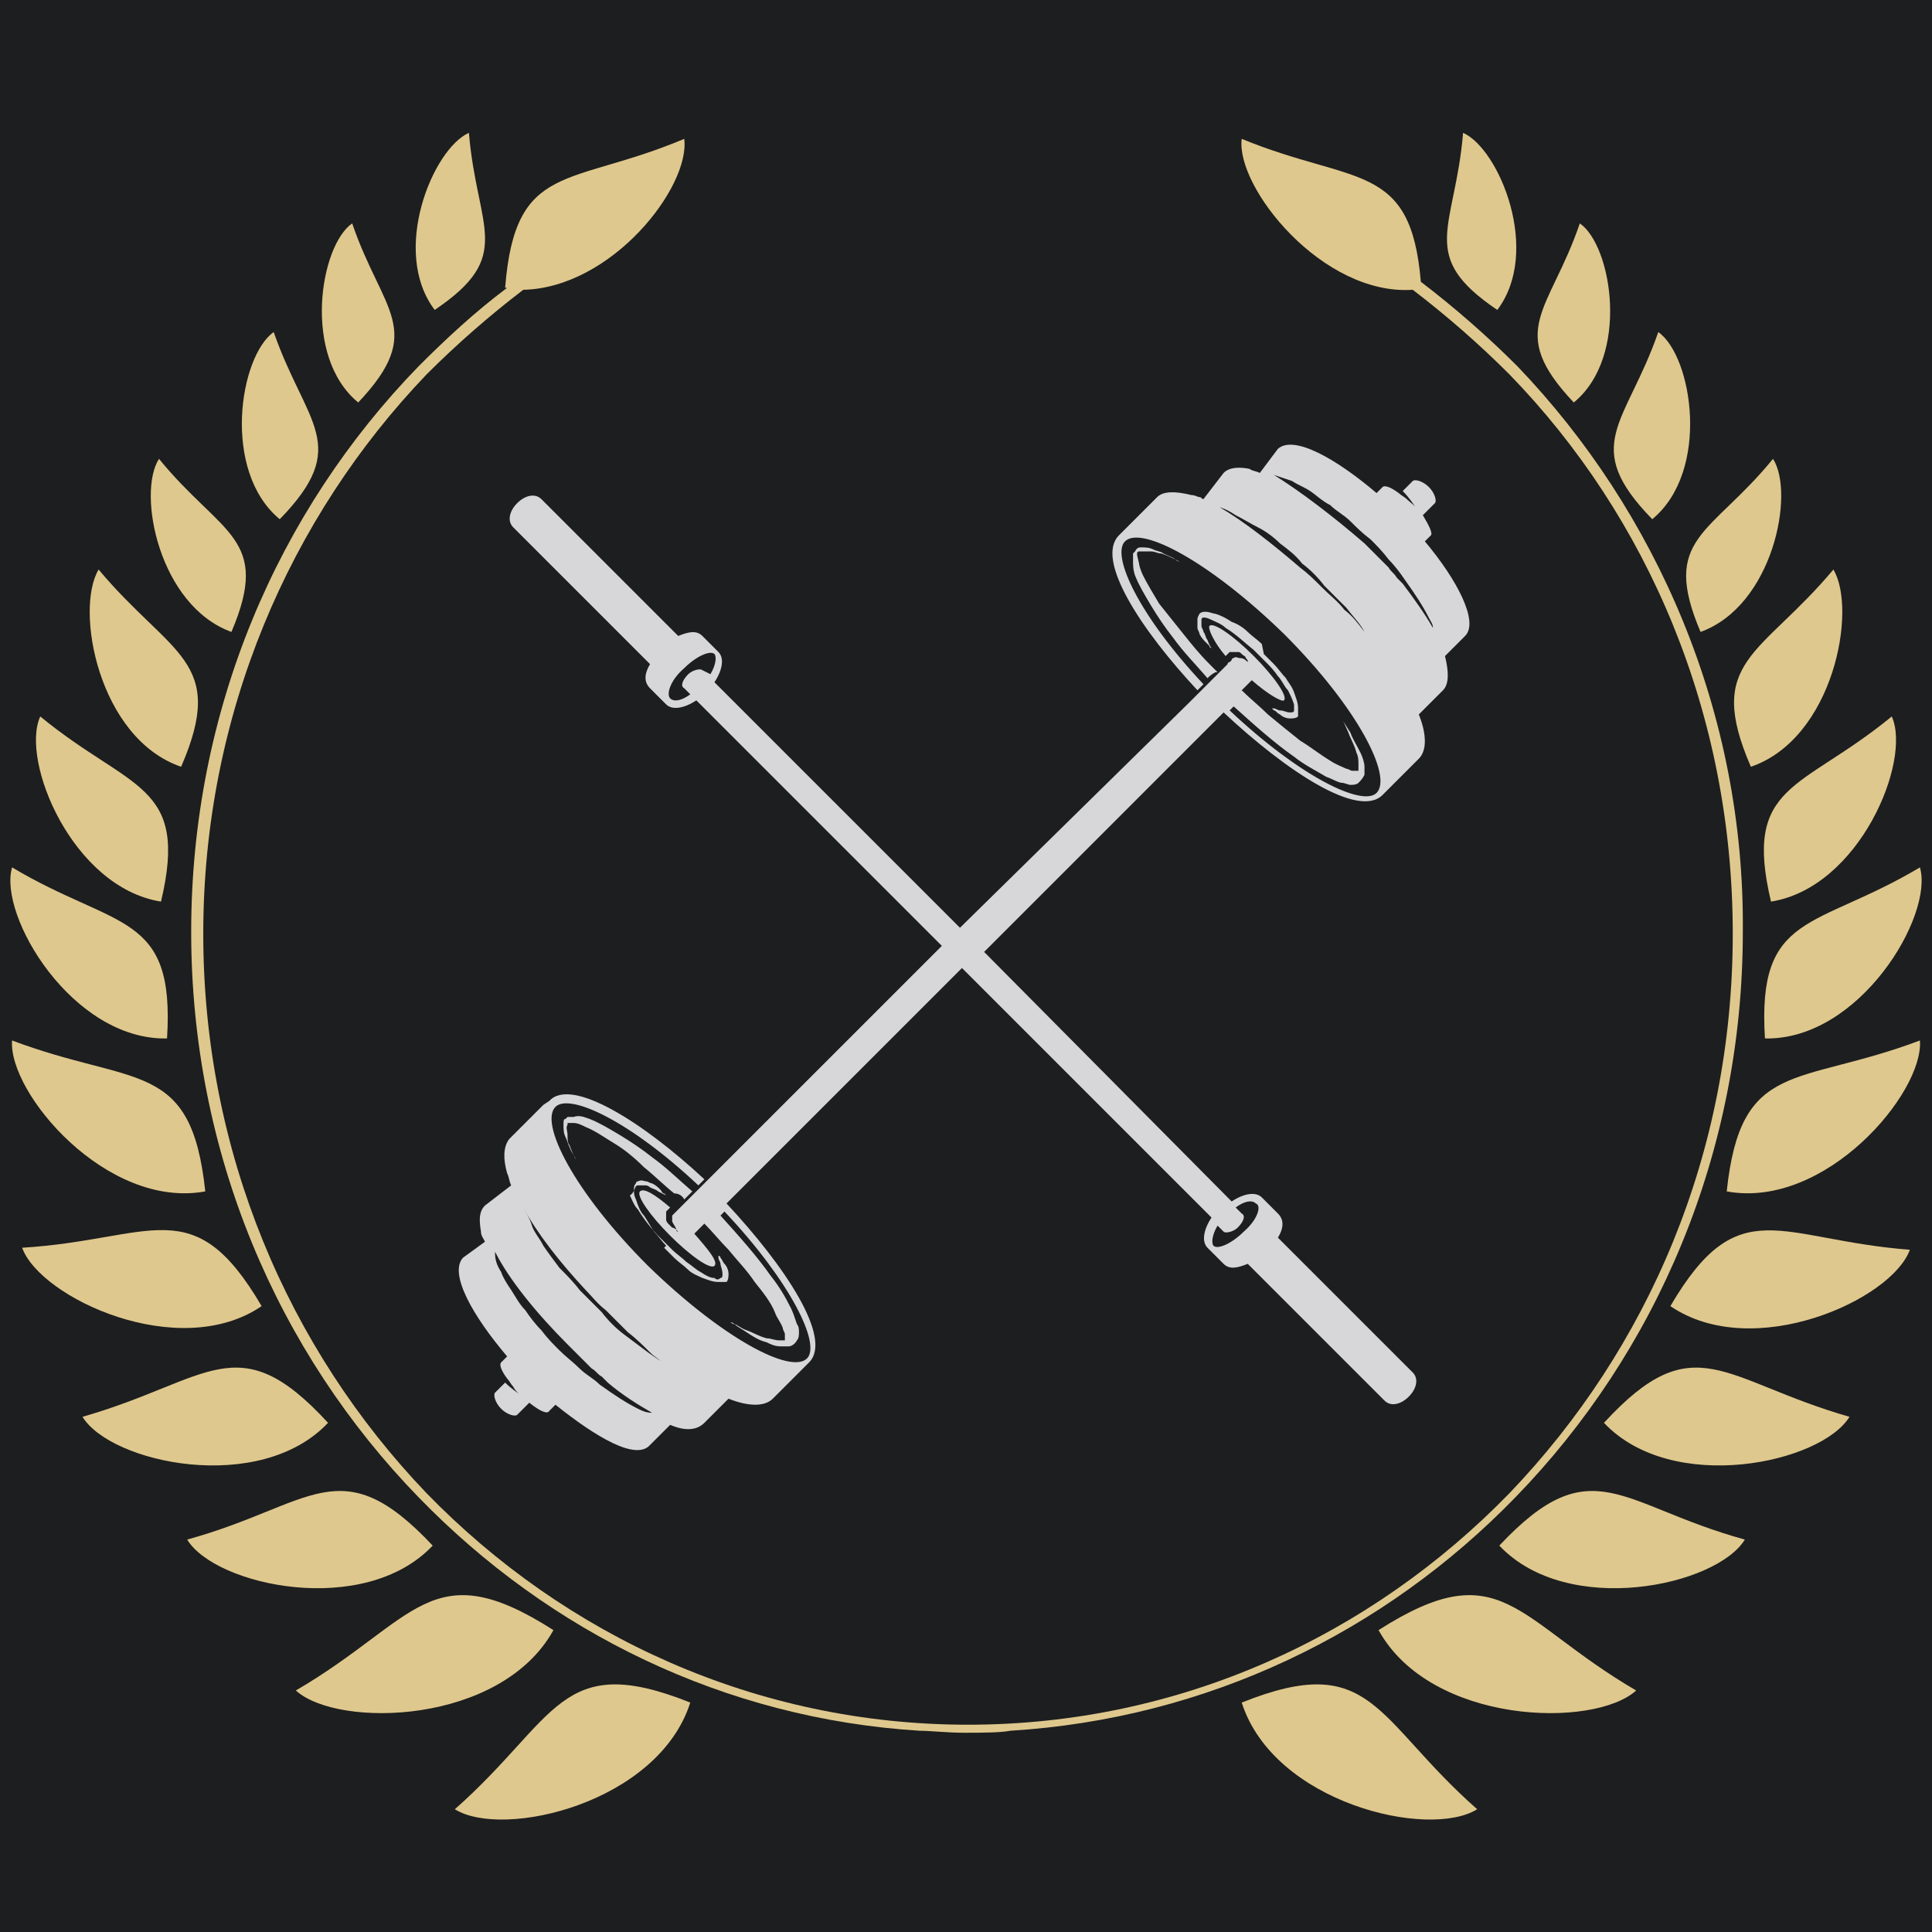 <?xml version="1.0" encoding="utf-8"?>
<!-- Generator: Adobe Illustrator 25.2.1, SVG Export Plug-In . SVG Version: 6.00 Build 0)  -->
<svg version="1.1" id="Ebene_1" xmlns="http://www.w3.org/2000/svg" xmlns:xlink="http://www.w3.org/1999/xlink" x="0px" y="0px"
	 viewBox="0 0 96 96" style="enable-background:new 0 0 96 96;" xml:space="preserve">
<style type="text/css">
	.st0{fill:#1D1E1F;}
	.st1{fill-rule:evenodd;clip-rule:evenodd;fill:#DFC88D;}
	.st2{fill:#D7D7D9;}
</style>
<g>
	<rect class="st0" width="96" height="96"/>
	<g id="Kranz_2_">
		<g>
			<path class="st1" d="M74.4,15.4L74.4,15.4c2.2-2.9,0.1-8-1.7-8.8C72.3,11.4,70.4,12.7,74.4,15.4L74.4,15.4z"/>
			<path class="st1" d="M78.2,20L78.2,20c2.8-2.3,1.9-7.8,0.3-8.9C77,15.5,74.8,16.4,78.2,20L78.2,20z"/>
			<path class="st1" d="M82.1,25.8L82.1,25.8c2.9-2.4,2-8.1,0.3-9.3C80.8,21.1,78.5,22.1,82.1,25.8L82.1,25.8z"/>
			<path class="st1" d="M84.5,31.4L84.5,31.4c3.6-1.3,4.7-6.9,3.6-8.6C85,26.6,82.5,26.7,84.5,31.4L84.5,31.4z"/>
			<path class="st1" d="M87,38.1L87,38.1c4.1-1.4,5.3-7.8,4.1-9.8C87.5,32.6,84.7,32.8,87,38.1L87,38.1z"/>
			<path class="st1" d="M88,44.8L88,44.8c4.4-0.7,7-7,6-9.2C89.5,39.3,86.6,38.9,88,44.8L88,44.8z"/>
			<path class="st1" d="M87.7,51.6L87.7,51.6c-0.4-6.3,2.5-5.4,7.7-8.5C96.1,45.5,92.4,51.7,87.7,51.6L87.7,51.6z"/>
			<path class="st1" d="M85.8,59.2L85.8,59.2c4.9,0.9,9.8-4.9,9.6-7.5C89.3,54,86.5,52.6,85.8,59.2L85.8,59.2z"/>
			<path class="st1" d="M83,64.9L83,64.9c4.1,2.8,11-0.3,11.9-2.8C88.4,61.6,86.4,59.1,83,64.9L83,64.9z"/>
			<path class="st1" d="M79.7,70.7L79.7,70.7c3.4,3.6,10.8,2,12.2-0.3C85.6,68.6,84.2,65.8,79.7,70.7L79.7,70.7z"/>
			<path class="st1" d="M74.5,76.8L74.5,76.8c3.4,3.6,10.8,2,12.2-0.3C80.5,74.8,79.1,71.9,74.5,76.8L74.5,76.8z"/>
			<path class="st1" d="M68.5,81L68.5,81c2.6,4.7,10.7,4.9,12.8,3C75.3,80.5,74.6,77.1,68.5,81L68.5,81z"/>
			<path class="st1" d="M61.7,84.6L61.7,84.6c1.6,5,9.3,6.8,11.7,5.3C68.3,85.4,68.2,82,61.7,84.6L61.7,84.6z"/>
		</g>
		<g>
			<path class="st1" d="M21.6,15.4L21.6,15.4c-2.2-2.9-0.1-8,1.7-8.8C23.7,11.4,25.6,12.7,21.6,15.4L21.6,15.4z"/>
			<path class="st1" d="M17.8,20L17.8,20c-2.8-2.3-1.9-7.8-0.3-8.9C19,15.5,21.2,16.4,17.8,20L17.8,20z"/>
			<path class="st1" d="M13.9,25.8L13.9,25.8c-2.9-2.4-2-8.1-0.3-9.3C15.2,21.1,17.5,22.1,13.9,25.8L13.9,25.8z"/>
			<path class="st1" d="M11.5,31.4L11.5,31.4c-3.6-1.3-4.7-6.9-3.6-8.6C11,26.6,13.5,26.7,11.5,31.4L11.5,31.4z"/>
			<path class="st1" d="M9,38.1L9,38.1c-4.1-1.4-5.3-7.8-4.1-9.8C8.5,32.6,11.3,32.8,9,38.1L9,38.1z"/>
			<path class="st1" d="M8,44.8L8,44.8c-4.4-0.7-7-7-6-9.2C6.5,39.3,9.4,38.9,8,44.8L8,44.8z"/>
			<path class="st1" d="M8.3,51.6L8.3,51.6c0.4-6.3-2.5-5.4-7.7-8.5C-0.1,45.5,3.6,51.7,8.3,51.6L8.3,51.6z"/>
			<path class="st1" d="M10.2,59.2L10.2,59.2c-4.9,0.9-9.8-4.9-9.6-7.5C6.7,54,9.5,52.6,10.2,59.2L10.2,59.2z"/>
			<path class="st1" d="M13,64.9L13,64.9C8.9,67.7,2,64.5,1.1,62C7.6,61.6,9.6,59.1,13,64.9L13,64.9z"/>
			<path class="st1" d="M16.3,70.7L16.3,70.7c-3.4,3.6-10.8,2-12.2-0.3C10.4,68.6,11.8,65.8,16.3,70.7L16.3,70.7z"/>
			<path class="st1" d="M21.5,76.8L21.5,76.8c-3.4,3.6-10.8,2-12.2-0.3C15.5,74.8,16.9,71.9,21.5,76.8L21.5,76.8z"/>
			<path class="st1" d="M27.5,81L27.5,81c-2.6,4.7-10.7,4.9-12.8,3C20.7,80.5,21.4,77.1,27.5,81L27.5,81z"/>
			<path class="st1" d="M34.3,84.6L34.3,84.6c-1.6,5-9.3,6.8-11.7,5.3C27.7,85.4,27.8,82,34.3,84.6L34.3,84.6z"/>
		</g>
		<path class="st1" d="M75.4,18.2c-1.5-1.5-3.1-2.9-4.8-4.2c-0.5-6-3.3-4.8-8.9-7.1c-0.3,2.4,4,7.8,8.5,7.5c1.7,1.3,3.3,2.7,4.8,4.2
			c6.9,7.1,11.1,16.9,11.1,27.8S81.9,67,75,74.2c-6.9,7.1-16.4,11.5-26.9,11.5c-10.5,0-20-4.4-26.9-11.5
			C14.3,67,10.1,57.2,10.1,46.4c0-10.9,4.3-20.7,11.1-27.8c1.5-1.5,3.1-2.9,4.8-4.2c4.4-0.1,8.3-5.1,8-7.5c-5.7,2.4-8.4,1.1-8.9,7.4
			c0,0,0.1,0,0.1,0c-1.6,1.2-3,2.5-4.4,3.9c-7,7.2-11.3,17.1-11.3,28.1c0,11,4.3,20.9,11.3,28.1c6.5,6.7,15.2,11,24.9,11.6
			c0.5,0,1.4,0.1,2.2,0.1s1.8,0,2.3-0.1c9.8-0.6,18.6-4.9,25.1-11.6c7-7.2,11.3-17.1,11.3-28.1C86.7,35.4,82.3,25.4,75.4,18.2z"/>
	</g>
	<g id="Hantel_simple_1_">
		<path class="st2" d="M34,59.6C34,59.5,34,59.5,34,59.6c0.2-0.2,0.3-0.3,0.4-0.4c-0.7-0.6-1.3-1.2-2-1.7c-0.5-0.4-1.1-0.8-1.6-1.1
			c-0.5-0.3-1-0.6-1.5-0.8c-0.3-0.1-0.5-0.2-0.8-0.1c0,0-0.1,0-0.1,0l-0.1,0c0,0-0.1,0-0.1,0c0,0,0,0-0.1,0.1
			C28,55.6,28,55.7,28,55.9c0,0.2,0,0.4,0.1,0.6c0.1,0.2,0.1,0.3,0.2,0.5c0.1,0.3,0.3,0.5,0.3,0.6c0.1,0.1,0.1,0.2,0.1,0.2
			s0-0.1-0.1-0.2c-0.1-0.2-0.2-0.4-0.3-0.7c-0.1-0.1-0.1-0.3-0.1-0.5c0-0.2-0.1-0.4,0-0.5c0,0,0-0.1,0-0.1c0,0,0,0,0,0l0,0l0,0l0,0
			c0,0,0.1,0,0.1,0c0,0,0,0,0,0c0,0,0,0,0.1,0c0,0,0,0,0.1,0c0.2,0,0.4,0.1,0.6,0.2c0.5,0.2,0.9,0.5,1.4,0.8c0.5,0.3,1,0.7,1.5,1.2
			c0.5,0.4,1,0.9,1.5,1.3C33.7,59.3,33.9,59.4,34,59.6z"/>
		<path class="st2" d="M31.7,58.9c0.1,0,0.2,0,0.3,0c0.1,0,0.2,0,0.3,0.1c0.2,0.1,0.3,0.1,0.4,0.2c0.2,0.1,0.4,0.2,0.4,0.2
			s0,0-0.1-0.1c-0.1,0-0.1-0.1-0.2-0.2c-0.1-0.1-0.2-0.2-0.4-0.3c-0.1,0-0.2-0.1-0.3-0.1c-0.1,0-0.2-0.1-0.4,0c0,0-0.1,0-0.1,0.1
			l0,0c0,0,0,0,0,0l0,0l0,0l0,0l0,0c-0.1,0.1-0.1,0.2-0.1,0.3c0,0.2,0,0.3,0.1,0.5c0.1,0.3,0.2,0.6,0.4,0.8c0.2,0.3,0.3,0.5,0.5,0.8
			c0.2,0.2,0.4,0.5,0.6,0.7L33,62l0.2,0.2c0.1,0.1,0.2,0.2,0.3,0.3c0.2,0.2,0.5,0.4,0.7,0.6c0.2,0.2,0.5,0.3,0.7,0.4
			c0.3,0.1,0.5,0.2,0.8,0.2c0.1,0,0.1,0,0.2,0c0,0,0.1,0,0.1,0c0,0,0,0,0.1,0c0,0,0,0,0,0c0.1-0.1,0.1-0.3,0.1-0.4
			c0-0.2-0.1-0.4-0.2-0.5c-0.1-0.1-0.1-0.2-0.2-0.3c0-0.1-0.1-0.1-0.1-0.1s0,0,0,0.1c0,0.1,0.1,0.2,0.1,0.3c0,0.1,0.1,0.3,0.1,0.5
			c0,0.1,0,0.2-0.1,0.2c-0.1,0.1-0.2,0.1-0.3,0c-0.2,0-0.4-0.1-0.7-0.3c-0.2-0.1-0.4-0.3-0.7-0.5c-0.2-0.2-0.5-0.4-0.7-0.6
			c-0.2-0.2-0.4-0.4-0.6-0.6c-0.4-0.4-0.8-0.9-1.1-1.4c-0.2-0.2-0.3-0.5-0.4-0.7C31.6,59.2,31.5,58.9,31.7,58.9z"/>
		<path class="st2" d="M56.5,27.5C56.5,27.5,56.5,27.5,56.5,27.5c0,0,0-0.1,0.1-0.1l0,0l0,0l0,0c0,0,0,0,0,0c0,0,0.1,0,0.1,0
			c0.2,0,0.4,0,0.5,0c0.2,0,0.3,0.1,0.5,0.1c0.3,0.1,0.5,0.2,0.7,0.3c0.2,0.1,0.2,0.1,0.2,0.1s-0.1,0-0.2-0.1
			c-0.1-0.1-0.4-0.2-0.6-0.3c-0.1-0.1-0.3-0.1-0.5-0.2c-0.2-0.1-0.4-0.1-0.6-0.1c-0.1,0-0.2,0-0.3,0.2c0,0,0,0-0.1,0.1
			c0,0,0,0.1,0,0.1l0,0.1c0,0,0,0.1,0,0.1c0,0.3,0,0.5,0.1,0.8c0.2,0.5,0.5,1,0.8,1.5c0.3,0.5,0.7,1.1,1.1,1.6
			c0.5,0.7,1.1,1.3,1.7,2c0.1-0.1,0.2-0.2,0.4-0.3c0,0,0,0,0.1,0c-0.1-0.1-0.3-0.3-0.4-0.4c-0.5-0.5-0.9-1-1.3-1.5
			c-0.4-0.5-0.8-1-1.2-1.5c-0.3-0.5-0.6-1-0.8-1.4c-0.1-0.2-0.2-0.5-0.2-0.6C56.5,27.6,56.5,27.6,56.5,27.5
			C56.5,27.6,56.5,27.5,56.5,27.5z"/>
		<path class="st2" d="M59.5,30.8c0,0.2,0,0.3,0,0.4c0,0.1,0.1,0.2,0.1,0.3c0.1,0.2,0.2,0.3,0.3,0.4c0.1,0.1,0.2,0.2,0.2,0.2
			c0,0.1,0.1,0.1,0.1,0.1s-0.1-0.1-0.2-0.4c-0.1-0.1-0.1-0.3-0.2-0.4c0-0.1-0.1-0.2-0.1-0.3c0-0.1,0-0.2,0-0.3c0-0.2,0.3-0.1,0.5,0
			c0.2,0.1,0.5,0.2,0.7,0.4c0.5,0.3,0.9,0.7,1.4,1.1c0.2,0.2,0.4,0.4,0.6,0.6c0.2,0.2,0.4,0.4,0.6,0.7c0.2,0.2,0.3,0.5,0.5,0.7
			c0.1,0.2,0.2,0.4,0.3,0.7c0,0.1,0,0.2,0,0.3c0,0.1-0.1,0.1-0.2,0.1c-0.2,0-0.3-0.1-0.5-0.1c-0.1,0-0.2-0.1-0.3-0.1
			c-0.1,0-0.1,0-0.1,0s0,0,0.1,0.1c0.1,0,0.1,0.1,0.3,0.2c0.1,0.1,0.3,0.2,0.5,0.2c0.1,0,0.3,0,0.4-0.1c0,0,0,0,0,0c0,0,0,0,0-0.1
			c0,0,0-0.1,0-0.1c0-0.1,0-0.2,0-0.2c0-0.3-0.1-0.5-0.2-0.8c-0.1-0.3-0.3-0.5-0.4-0.7c-0.2-0.2-0.4-0.5-0.6-0.7
			c-0.1-0.1-0.2-0.2-0.3-0.3l-0.2-0.2L62.7,32c-0.2-0.2-0.5-0.4-0.7-0.6c-0.2-0.2-0.5-0.4-0.8-0.5c-0.3-0.2-0.5-0.3-0.8-0.4
			c-0.1,0-0.3-0.1-0.5-0.1c-0.1,0-0.2,0-0.3,0.1l0,0l0,0l0,0l0,0c0,0,0,0,0,0l0,0C59.5,30.7,59.5,30.7,59.5,30.8z"/>
		<path class="st2" d="M63.5,61.5c0.3-0.5,0.3-0.9,0-1.2l-0.8-0.8c-0.3-0.3-0.9-0.2-1.5,0.2L48.9,47.3l11.9-11.9
			c3.1,2.9,6.7,5.3,7.9,4.1l1.8-1.8c0.4-0.4,0.4-1.2,0-2.2l1.2-1.2c0.3-0.3,0.3-0.9,0.1-1.7l1-1c0.7-0.7-0.4-2.8-2-4.7l0.3-0.3l0,0
			c0.1-0.1-0.1-0.5-0.4-1l0.6-0.6l0,0c0.1-0.1,0-0.5-0.3-0.8c-0.3-0.3-0.7-0.4-0.8-0.3l-0.5,0.5c0.3,0.3,0.5,0.6,0.7,0.9
			c-0.1-0.2-0.3-0.3-0.5-0.5c-0.1-0.1-0.3-0.2-0.4-0.3c-0.4-0.3-0.7-0.4-0.8-0.3h0l-0.3,0.3c-2-1.7-4.1-2.9-4.9-2.2l-0.9,1.2
			c-0.2-0.1-0.4-0.1-0.5-0.2c-0.5-0.1-1-0.1-1.3,0.2l-1,1.3c-0.1,0-0.1-0.1-0.2-0.1l0,0l0,0c-0.1,0-0.2-0.1-0.4-0.1
			c-0.8-0.2-1.4-0.2-1.7,0.1l-1.7,1.7l-0.2,0.2c-1.2,1.2,1.1,4.7,3.9,7.7c0.1-0.1,0.2-0.2,0.3-0.3c-3.2-3.4-4.6-6.4-3.9-7.1
			c0.8-0.8,4.2,1,7.9,4.6c3.7,3.7,5.4,7.1,4.6,7.9c-0.7,0.7-3.8-0.8-7.3-4.1l0.2-0.2c1,0.9,2,1.8,3,2.5c0.5,0.4,1.1,0.7,1.6,1
			c0.3,0.1,0.6,0.3,0.8,0.3c0.1,0,0.3,0.1,0.4,0.1c0.1,0,0.3,0,0.4-0.1c0.1-0.1,0.2-0.2,0.3-0.4c0-0.1,0-0.3,0-0.4
			c0-0.2-0.1-0.5-0.2-0.7c-0.2-0.4-0.4-0.7-0.5-1c-0.2-0.3-0.3-0.5-0.4-0.6c-0.1-0.1-0.1-0.2-0.1-0.2s0,0.1,0.1,0.2
			c0.1,0.1,0.2,0.4,0.3,0.6c0.1,0.3,0.3,0.6,0.4,1c0.1,0.2,0.1,0.4,0.1,0.6c0,0.1,0,0.1,0,0.2c0,0,0,0.1,0,0.1l0,0c0,0,0,0,0,0
			c0,0,0,0,0,0c0,0,0,0,0,0l0,0l0,0c0,0,0,0,0,0l0,0l0,0c0,0,0,0,0,0c-0.1,0-0.1,0-0.3,0c-0.1,0-0.2-0.1-0.3-0.1
			c-0.2-0.1-0.5-0.2-0.8-0.4c-0.5-0.3-1-0.7-1.5-1c-0.5-0.4-1-0.8-1.6-1.3c-0.4-0.4-0.9-0.8-1.3-1.2l0.4-0.4c0,0,0,0,0.1-0.1
			c0.8,0.7,1.5,1.1,1.6,1c0.2-0.2-0.5-1.2-1.5-2.2c-1-1-2-1.7-2.2-1.5c-0.1,0.1,0.2,0.8,0.8,1.5c0,0,0.1-0.1,0.1-0.1
			c0,0,0,0,0.1-0.1c0,0,0.1,0,0.1,0c0,0,0,0,0.1,0c0.1,0,0.2,0,0.2,0c0.1,0,0.1,0,0.2,0.1c0.1,0.1,0.2,0.1,0.2,0.2
			c0.1,0.1,0.1,0.1,0.1,0.2c0.1,0.1,0.1,0.1,0.1,0.1s0,0-0.1-0.1c-0.1-0.1-0.2-0.2-0.4-0.2c-0.1,0-0.2-0.1-0.3,0
			c-0.1,0-0.1,0.1-0.1,0.1c0,0-0.1,0.1-0.1,0.1c0,0,0,0,0,0c0,0-0.1,0-0.1,0.1c-0.2,0.2-0.3,0.3-0.5,0.5l-1.4,1.4L47.7,46.1
			L35.5,33.9c0.4-0.6,0.5-1.2,0.2-1.5l-0.8-0.8c-0.3-0.3-0.7-0.2-1.2,0l-6.8-6.8c-0.3-0.3-0.8-0.2-1.2,0.2c-0.4,0.4-0.5,0.9-0.2,1.2
			l6.8,6.8c-0.3,0.5-0.3,0.9,0,1.2l0.2,0.2c0,0,0,0,0,0l0,0l0.2,0.2c0,0,0,0,0,0l0,0l0.2,0.2c0,0,0,0,0,0l0,0l0.2,0.2
			c0.3,0.3,0.9,0.2,1.5-0.2l12.2,12.2L35.6,58.2c0,0-0.7,0.7-1.4,1.4c-0.2,0.2-0.3,0.3-0.5,0.5c0,0,0,0-0.1,0.1c0,0,0,0,0,0
			c0,0-0.1,0.1-0.1,0.1c0,0-0.1,0.1-0.1,0.1c0,0.1,0,0.2,0,0.3c0.1,0.2,0.2,0.3,0.2,0.4c0.1,0.1,0.1,0.1,0.1,0.1s-0.1,0-0.1-0.1
			c0,0-0.1-0.1-0.2-0.1c-0.1-0.1-0.1-0.1-0.2-0.2c0,0-0.1-0.1-0.1-0.2c0-0.1,0-0.1,0-0.2c0,0,0,0,0-0.1c0,0,0-0.1,0-0.1
			c0,0,0,0,0.1-0.1c0,0,0.1-0.1,0.1-0.1c-0.7-0.6-1.3-1-1.5-0.8c-0.2,0.2,0.5,1.2,1.5,2.2c1,1,2,1.7,2.2,1.5c0.2-0.2-0.3-0.8-1-1.6
			c0,0,0,0,0.1-0.1l0.4-0.4c0.4,0.4,0.8,0.9,1.2,1.3c0.4,0.5,0.9,1,1.3,1.6c0.4,0.5,0.8,1,1,1.5c0.1,0.3,0.3,0.5,0.4,0.8
			c0,0.1,0.1,0.2,0.1,0.3c0,0.1,0,0.2,0,0.3c0,0,0,0,0,0l0,0l0,0c0,0,0,0,0,0l0,0l0,0c0,0,0,0,0,0c0,0,0,0,0,0c0,0,0,0,0,0l0,0
			c0,0-0.1,0-0.1,0c-0.1,0-0.1,0-0.2,0c-0.2,0-0.4-0.1-0.6-0.1c-0.4-0.1-0.7-0.3-1-0.4c-0.3-0.1-0.5-0.3-0.6-0.3
			c-0.1-0.1-0.2-0.1-0.2-0.1s0.1,0.1,0.2,0.1c0.1,0.1,0.3,0.2,0.6,0.4c0.3,0.2,0.6,0.4,1,0.5c0.2,0.1,0.4,0.2,0.7,0.2
			c0.1,0,0.3,0,0.4,0c0.1,0,0.3-0.1,0.4-0.3c0.1-0.1,0.1-0.3,0.1-0.4c0-0.1,0-0.3-0.1-0.4c-0.1-0.3-0.2-0.6-0.3-0.8
			c-0.3-0.6-0.6-1.1-1-1.6c-0.7-1-1.6-2-2.5-3l0.2-0.2c3.3,3.5,4.8,6.6,4.1,7.3c-0.8,0.8-4.2-1-7.9-4.6c-3.7-3.7-5.4-7.1-4.6-7.9
			c0.7-0.7,3.7,0.7,7.1,3.9c0.1-0.1,0.2-0.2,0.3-0.3c-3-2.8-6.6-5.1-7.7-3.9L27,54.9l-1.7,1.7h0c-0.3,0.4-0.3,1-0.1,1.7
			c0.1,0.2,0.1,0.4,0.2,0.6l-1.3,1c-0.3,0.3-0.3,0.7-0.2,1.3c0,0.2,0.1,0.3,0.2,0.5l0,0h0L23,62.5c-0.7,0.8,0.5,2.9,2.2,4.9
			l-0.3,0.3c-0.1,0.1,0,0.4,0.3,0.8c0.1,0.1,0.2,0.3,0.3,0.4c0.1,0.2,0.3,0.4,0.5,0.5c-0.3-0.2-0.6-0.4-0.9-0.7l-0.5,0.5
			c-0.1,0.1,0,0.5,0.3,0.8c0.3,0.3,0.7,0.4,0.8,0.3l0,0l0.6-0.6c0.5,0.4,0.9,0.6,1,0.4l0,0l0.3-0.3c2,1.6,4,2.8,4.7,2l1-1
			c0.7,0.3,1.3,0.3,1.7-0.1l1.2-1.2c1,0.4,1.8,0.4,2.2,0l1.8-1.8c1.2-1.2-1.2-4.8-4.1-7.9l11.7-11.7l12.4,12.4
			c-0.4,0.6-0.5,1.2-0.2,1.5l0.2,0.2l0,0c0,0,0,0,0,0l0.2,0.2l0,0c0,0,0,0,0,0l0.2,0.2l0,0c0,0,0,0,0,0l0.2,0.2
			c0.3,0.3,0.7,0.2,1.2,0l6.8,6.8c0.3,0.3,0.8,0.2,1.2-0.2c0.4-0.4,0.5-0.9,0.2-1.2L63.5,61.5z M63.3,23.6c0.3,0.1,0.6,0.2,0.9,0.3
			c0.3,0.2,0.6,0.3,0.9,0.5c0.3,0.2,0.6,0.5,1,0.7c0.3,0.3,0.7,0.5,1,0.8c0.3,0.3,0.6,0.6,1,0.9c0.3,0.3,0.6,0.6,0.9,1
			c0.3,0.3,0.6,0.7,0.8,1c0.5,0.7,0.9,1.3,1.2,1.9c0.1,0.2,0.2,0.3,0.2,0.5c-0.4-0.7-0.9-1.4-1.5-2.2c0,0-0.1-0.1-0.1-0.1
			c0,0,0,0-0.1-0.1c0,0,0,0-0.1-0.1c-0.1-0.2-0.3-0.3-0.4-0.5c-0.1-0.1-0.2-0.2-0.3-0.3c0,0,0,0,0,0c0,0,0,0,0,0
			c-0.3-0.3-0.6-0.6-0.9-0.9C66.3,25.7,64.6,24.4,63.3,23.6C63.2,23.6,63.2,23.6,63.3,23.6z M68.3,32c-0.1-0.2-0.3-0.4-0.5-0.6
			c-0.3-0.4-0.6-0.8-1-1.1c-0.3-0.4-0.7-0.7-1.1-1.1c-0.4-0.4-0.7-0.7-1.1-1c-1.4-1.2-2.8-2.3-4-3c0.3,0.1,0.5,0.2,0.8,0.4
			c0.4,0.2,0.7,0.4,1.1,0.6c0.4,0.2,0.8,0.5,1.1,0.8c0.4,0.3,0.8,0.6,1.1,1c0.4,0.3,0.8,0.7,1.1,1.1c0.4,0.4,0.7,0.7,1.1,1.1
			c0.3,0.4,0.7,0.8,0.9,1.2c0.6,0.8,1.1,1.5,1.4,2.2c0.1,0.1,0.1,0.2,0.2,0.3C69.3,33.2,68.8,32.6,68.3,32z M34.9,33.3
			c-0.1-0.1-0.5,0-0.7,0.2c-0.3,0.3-0.4,0.6-0.2,0.7l0.3,0.3c-0.4,0.3-0.8,0.4-1,0.2c-0.2-0.2,0-0.9,0.7-1.5
			c0.6-0.6,1.3-0.9,1.5-0.7c0.1,0.1,0.1,0.5-0.2,1L34.9,33.3z M31.7,70c-0.6-0.3-1.2-0.7-1.9-1.2c-0.3-0.3-0.7-0.5-1-0.8
			c-0.3-0.3-0.7-0.6-1-0.9c-0.3-0.3-0.6-0.6-0.9-1c-0.3-0.3-0.6-0.7-0.8-1c-0.3-0.3-0.5-0.7-0.7-1c-0.2-0.3-0.4-0.6-0.5-0.9
			c-0.2-0.3-0.3-0.6-0.3-0.9c0,0,0,0,0-0.1c0.7,1.4,2.1,3.1,3.6,4.6c0.3,0.3,0.6,0.6,0.9,0.9c0,0,0,0,0,0c0,0,0,0,0,0
			c0.1,0.1,0.2,0.2,0.3,0.3c0.2,0.1,0.3,0.3,0.5,0.4c0,0,0,0,0.1,0.1c0,0,0,0,0.1,0.1c0,0,0.1,0.1,0.1,0.1c0.7,0.6,1.5,1.1,2.2,1.5
			C32.1,70.2,31.9,70.1,31.7,70z M34.4,68.6c-0.7-0.4-1.5-0.9-2.2-1.4c-0.4-0.3-0.8-0.6-1.2-0.9c-0.4-0.3-0.8-0.7-1.1-1.1
			c-0.4-0.4-0.7-0.7-1.1-1.1c-0.3-0.4-0.7-0.8-1-1.1c-0.3-0.4-0.6-0.8-0.8-1.1c-0.2-0.4-0.5-0.7-0.6-1.1c-0.1-0.3-0.3-0.6-0.4-0.8
			c0.7,1.3,1.8,2.7,3.1,4.1c0.3,0.3,0.6,0.7,1,1c0.4,0.4,0.7,0.7,1.1,1.1c0.4,0.3,0.8,0.7,1.1,1c0.2,0.2,0.4,0.3,0.6,0.5
			c0.6,0.5,1.3,0.9,1.9,1.3C34.6,68.7,34.5,68.7,34.4,68.6z M61.8,61.2c-0.6,0.6-1.3,0.9-1.5,0.7c-0.1-0.1-0.1-0.5,0.2-1l0.3,0.3
			l0,0c0.1,0.1,0.5,0,0.7-0.2c0.3-0.3,0.4-0.6,0.2-0.7l0,0l-0.3-0.3c0.4-0.3,0.8-0.4,1-0.2C62.7,59.9,62.5,60.6,61.8,61.2z"/>
	</g>
</g>
</svg>
